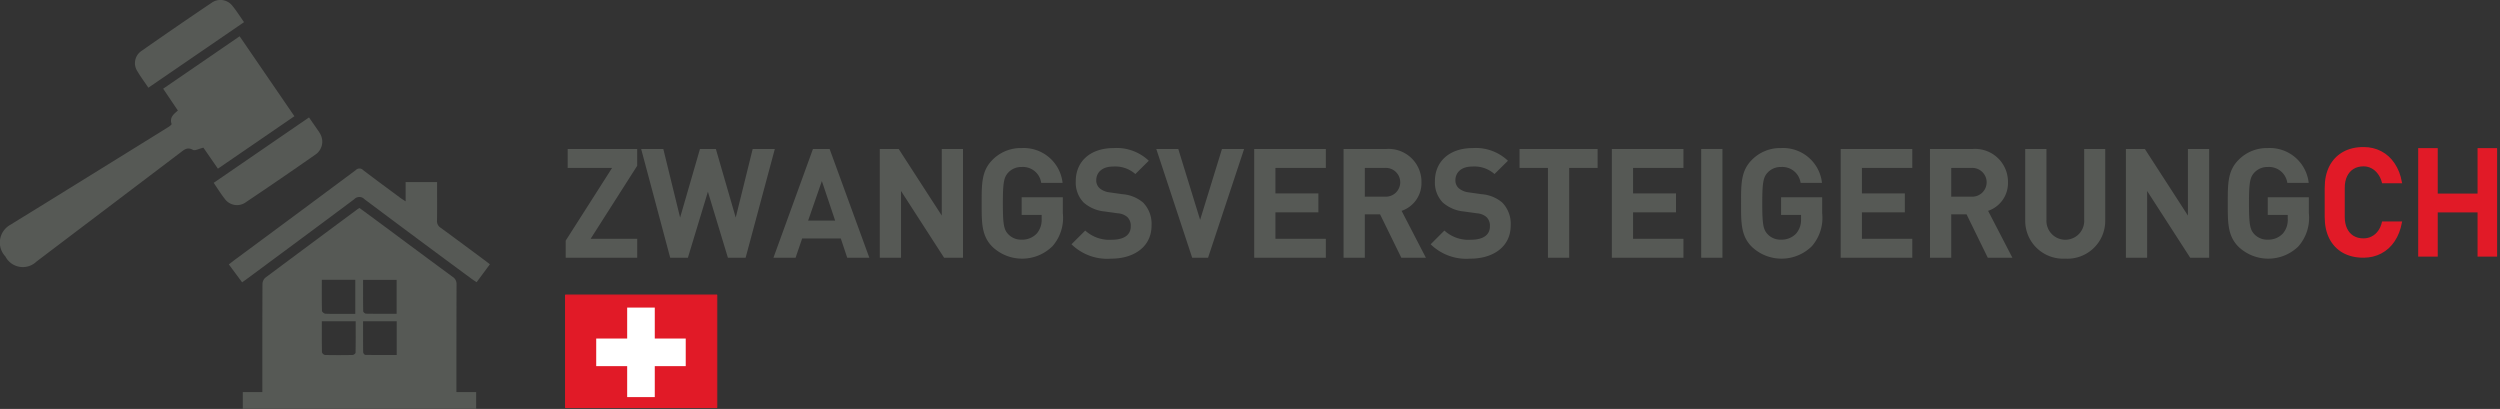 <?xml version="1.0" encoding="UTF-8" standalone="no"?>
<svg
   width="244.554"
   height="40"
   viewBox="0 0 244.554 40"
   version="1.1"
   id="svg36"
   sodipodi:docname="ZCH-Logo.svg"
   inkscape:version="1.1 (c68e22c387, 2021-05-23)"
   xmlns:inkscape="http://www.inkscape.org/namespaces/inkscape"
   xmlns:sodipodi="http://sodipodi.sourceforge.net/DTD/sodipodi-0.dtd"
   xmlns="http://www.w3.org/2000/svg"
   xmlns:svg="http://www.w3.org/2000/svg">
  <rect x="0" y="0" width="244.554" height="40" fill="#333333" stroke="none"/>
  <sodipodi:namedview
     id="namedview38"
     pagecolor="#ffffff"
     bordercolor="#666666"
     borderopacity="1.0"
     inkscape:pageshadow="2"
     inkscape:pageopacity="0.0"
     inkscape:pagecheckerboard="0"
     showgrid="false"
     inkscape:zoom="8.1190897"
     inkscape:cx="152.6649"
     inkscape:cy="25.803385"
     inkscape:window-width="3440"
     inkscape:window-height="1361"
     inkscape:window-x="-9"
     inkscape:window-y="-9"
     inkscape:window-maximized="1"
     inkscape:current-layer="svg36" />
  <defs
     id="defs4">
    <clipPath
       id="clip-path">
      <rect
         id="Rechteck_311"
         data-name="Rechteck 311"
         width="244.554"
         height="40"
         fill="none" />
    </clipPath>
    <clipPath
       id="clip-path-4">
      <rect
         id="Rechteck_311-2"
         data-name="Rechteck 311"
         width="244.554"
         height="40"
         fill="none" />
    </clipPath>
    <clipPath
       id="clip-path-3">
      <rect
         id="Rechteck_344"
         data-name="Rechteck 344"
         width="378.543"
         height="356.791"
         fill="none"
         x="0"
         y="0" />
    </clipPath>
    <clipPath
       id="clip-path-4-1">
      <rect
         id="Rechteck_289"
         data-name="Rechteck 289"
         width="200"
         height="200"
         fill="none"
         x="0"
         y="0" />
    </clipPath>
  </defs>
  <path
     id="Pfad_578"
     data-name="Pfad 578"
     d="m 28.8,11.371 -5.359,-7.822 -7.48,5.128 1.439,2.138 c -0.411,0.349 -0.832,0.681 -0.614,1.309 0.021,0.06 -0.2,0.234 -0.338,0.317 q -6.574,4.08 -13.156,8.145 c -0.746,0.462 -1.5,0.915 -2.239,1.383 a 1.982,1.982 0 0 0 -0.53,3.114 1.924,1.924 0 0 0 3.05,0.5 q 7.044,-5.332 14.086,-10.668 c 0.366,-0.277 0.674,-0.561 1.212,-0.256 0.2,0.115 0.6,-0.115 1.026,-0.214 q 0.659,0.955 1.419,2.055 l 7.48,-5.13"
     fill="#565955" />
  <path
     id="Pfad_579"
     data-name="Pfad 579"
     d="m 14.522,8.576 9.35,-6.408 C 23.472,1.597 23.129,1.046 22.72,0.552 A 1.483,1.483 0 0 0 20.722,0.258 q -3.457,2.328 -6.873,4.719 a 1.437,1.437 0 0 0 -0.4,2.007 c 0.312,0.533 0.686,1.031 1.064,1.592"
     fill="#565955" />
  <path
     id="Pfad_580"
     data-name="Pfad 580"
     d="m 24.011,19.807 q 3.459,-2.319 6.874,-4.706 a 1.526,1.526 0 0 0 0.459,-1.965 2.778,2.778 0 0 0 -0.231,-0.371 c -0.282,-0.409 -0.566,-0.817 -0.886,-1.279 l -9.324,6.4 c 0.391,0.567 0.725,1.119 1.126,1.617 a 1.469,1.469 0 0 0 1.981,0.307"
     fill="#565955" />
  <path
     id="Pfad_581"
     data-name="Pfad 581"
     d="m 44.66,27.801 a 0.812,0.812 0 0 0 -0.392,-0.726 q -3.056,-2.248 -6.1,-4.516 -1.5,-1.111 -3,-2.213 c -0.09,0.054 -0.149,0.082 -0.2,0.121 q -4.513,3.344 -9.017,6.7 a 0.865,0.865 0 0 0 -0.275,0.614 c -0.017,3.524 -0.014,7.048 -0.012,10.571 H 23.75 v 1.647 h 22.828 v -1.647 h -1.93 c 0,-3.517 0,-7.034 0.012,-10.551 M 35.517,27.38 h 3.282 v 3.316 c -1.025,0 -2.007,0.007 -2.989,-0.011 -0.1,0 -0.278,-0.151 -0.28,-0.235 -0.02,-1.013 -0.013,-2.026 -0.013,-3.069 m 0,4.047 h 3.291 v 3.3 c -1.042,0 -2.057,0.006 -3.071,-0.011 -0.075,0 -0.21,-0.165 -0.211,-0.254 -0.015,-1 -0.009,-2 -0.009,-3.036 m -0.733,3.069 c 0,0.082 -0.185,0.227 -0.287,0.228 -0.9,0.017 -1.806,0.019 -2.709,0 a 0.4,0.4 0 0 1 -0.292,-0.266 c -0.022,-1 -0.014,-2 -0.014,-3.032 h 3.312 c 0,1.046 0.007,2.06 -0.013,3.073 m -3.3,-7.126 h 3.273 v 3.328 h -1.2 c -0.575,0 -1.151,0.015 -1.725,-0.014 -0.121,-0.007 -0.331,-0.175 -0.334,-0.273 -0.025,-1 -0.015,-2 -0.015,-3.042"
     fill="#565955" />
  <path
     id="Pfad_582"
     data-name="Pfad 582"
     d="m 47.502,25.527 c -1.465,-1.085 -2.926,-2.175 -4.4,-3.25 a 0.753,0.753 0 0 1 -0.353,-0.694 c 0.018,-1.1 0.007,-2.2 0.007,-3.3 v -0.474 h -3.078 v 1.888 C 39.461,19.554 39.323,19.473 39.194,19.378 37.966,18.469 36.735,17.566 35.52,16.639 a 0.49,0.49 0 0 0 -0.715,0 q -5.886,4.381 -11.796,8.745 c -0.2,0.152 -0.4,0.311 -0.625,0.48 l 1.3,1.753 c 0.2,-0.139 0.342,-0.24 0.484,-0.346 3.5,-2.592 7,-5.176 10.485,-7.785 a 0.687,0.687 0 0 1 1,0 q 5.2,3.9 10.441,7.76 c 0.165,0.122 0.339,0.232 0.529,0.361 0.453,-0.613 0.87,-1.176 1.3,-1.757 -0.171,-0.13 -0.3,-0.231 -0.429,-0.328"
     fill="#565955" />
  <path
     id="Pfad_583"
     data-name="Pfad 583"
     d="m 55.337,25.211 v -1.673 l 4.539,-7.112 h -4.345 v -1.853 h 6.8 v 1.643 l -4.555,7.143 h 4.557 v 1.853 z"
     fill="#565955" />
  <path
     id="Pfad_584"
     data-name="Pfad 584"
     d="m 72.938,25.211 h -1.733 l -1.957,-6.455 -1.957,6.455 h -1.732 l -2.84,-10.638 h 2.167 l 1.643,6.709 1.943,-6.709 h 1.554 l 1.943,6.709 1.659,-6.709 h 2.166 z"
     fill="#565955" />
  <path
     id="Pfad_585"
     data-name="Pfad 585"
     d="m 82.876,25.211 -0.628,-1.883 h -3.78 l -0.643,1.883 H 75.66 l 3.865,-10.638 h 1.629 l 3.885,10.638 z m -2.48,-7.5 -1.344,3.87 h 2.644 z"
     fill="#565955" />
  <path
     id="Pfad_586"
     data-name="Pfad 586"
     d="m 92.352,25.211 -4.213,-6.529 v 6.529 H 86.062 V 14.573 h 1.849 l 4.213,6.514 v -6.514 h 2.077 v 10.638 z"
     fill="#565955" />
  <path
     id="Pfad_587"
     data-name="Pfad 587"
     d="m 102.946,24.091 a 4.221,4.221 0 0 1 -5.872,0.045 c -1.076,-1.076 -1.046,-2.405 -1.046,-4.243 0,-1.838 -0.03,-3.167 1.046,-4.243 a 3.871,3.871 0 0 1 2.869,-1.166 3.824,3.824 0 0 1 4,3.407 h -2.092 a 1.8,1.8 0 0 0 -1.912,-1.555 1.726,1.726 0 0 0 -1.33,0.567 c -0.4,0.449 -0.508,0.942 -0.508,2.988 0,2.046 0.1,2.556 0.508,3 a 1.717,1.717 0 0 0 1.33,0.553 1.953,1.953 0 0 0 1.479,-0.6 2.051,2.051 0 0 0 0.478,-1.42 v -0.4 h -1.957 v -1.728 h 4.028 v 1.553 a 4.221,4.221 0 0 1 -1.016,3.242"
     fill="#565955" />
  <path
     id="Pfad_588"
     data-name="Pfad 588"
     d="m 108.701,25.301 a 4.991,4.991 0 0 1 -3.885,-1.405 l 1.344,-1.343 a 3.484,3.484 0 0 0 2.57,0.9 c 1.225,0 1.883,-0.464 1.883,-1.315 a 1.183,1.183 0 0 0 -0.329,-0.9 1.581,1.581 0 0 0 -0.942,-0.373 l -1.284,-0.179 a 3.613,3.613 0 0 1 -2.062,-0.882 2.811,2.811 0 0 1 -0.762,-2.092 c 0,-1.9 1.4,-3.227 3.706,-3.227 a 4.558,4.558 0 0 1 3.436,1.24 l -1.315,1.3 a 2.958,2.958 0 0 0 -2.181,-0.732 c -1.106,0 -1.644,0.612 -1.644,1.344 a 1.029,1.029 0 0 0 0.314,0.762 1.825,1.825 0 0 0 0.986,0.418 l 1.255,0.179 a 3.525,3.525 0 0 1 2.032,0.822 2.981,2.981 0 0 1 0.822,2.256 c 0,2.062 -1.719,3.228 -3.945,3.228"
     fill="#565955" />
  <path
     id="Pfad_589"
     data-name="Pfad 589"
     d="m 118.175,25.211 h -1.554 L 113.11,14.573 h 2.151 l 2.137,6.933 2.137,-6.933 h 2.166 z"
     fill="#565955" />
  <path
     id="Pfad_590"
     data-name="Pfad 590"
     d="M 122.689,25.211 V 14.573 h 7.007 v 1.853 h -4.93 v 2.495 h 4.2 v 1.853 h -4.2 v 2.585 h 4.93 v 1.853 z"
     fill="#565955" />
  <path
     id="Pfad_591"
     data-name="Pfad 591"
     d="m 137.079,25.212 -2.077,-4.243 h -1.494 v 4.243 H 131.43 V 14.574 h 4.169 a 3.216,3.216 0 0 1 3.451,3.257 2.865,2.865 0 0 1 -1.943,2.794 l 2.376,4.587 z m -1.614,-8.785 h -1.957 v 2.809 h 1.957 a 1.408,1.408 0 1 0 0,-2.809"
     fill="#565955" />
  <path
     id="Pfad_592"
     data-name="Pfad 592"
     d="m 143.834,25.301 a 4.992,4.992 0 0 1 -3.885,-1.405 l 1.344,-1.343 a 3.484,3.484 0 0 0 2.57,0.9 c 1.225,0 1.883,-0.464 1.883,-1.315 a 1.183,1.183 0 0 0 -0.329,-0.9 1.581,1.581 0 0 0 -0.942,-0.373 l -1.284,-0.179 a 3.613,3.613 0 0 1 -2.062,-0.882 2.811,2.811 0 0 1 -0.762,-2.092 c 0,-1.9 1.4,-3.227 3.706,-3.227 a 4.558,4.558 0 0 1 3.436,1.24 l -1.315,1.3 a 2.958,2.958 0 0 0 -2.181,-0.732 c -1.106,0 -1.644,0.612 -1.644,1.344 a 1.029,1.029 0 0 0 0.314,0.762 1.828,1.828 0 0 0 0.986,0.418 l 1.256,0.179 a 3.519,3.519 0 0 1 2.031,0.822 2.978,2.978 0 0 1 0.822,2.256 c 0,2.062 -1.719,3.228 -3.945,3.228"
     fill="#565955" />
  <path
     id="Pfad_593"
     data-name="Pfad 593"
     d="m 153.501,16.426 v 8.785 h -2.077 v -8.785 h -2.779 v -1.852 h 7.635 v 1.853 z"
     fill="#565955" />
  <path
     id="Pfad_594"
     data-name="Pfad 594"
     d="M 157.672,25.211 V 14.573 h 7.007 v 1.853 h -4.93 v 2.495 h 4.2 v 1.853 h -4.2 v 2.585 h 4.93 v 1.853 z"
     fill="#565955" />
  <rect
     id="Rechteck_310"
     data-name="Rechteck 310"
     width="2.077"
     height="10.638"
     fill="#565955"
     x="166.414"
     y="14.573" />
  <path
     id="Pfad_595"
     data-name="Pfad 595"
     d="m 177.232,24.091 a 4.221,4.221 0 0 1 -5.872,0.045 c -1.076,-1.076 -1.046,-2.405 -1.046,-4.243 0,-1.838 -0.03,-3.167 1.046,-4.243 a 3.871,3.871 0 0 1 2.869,-1.166 3.824,3.824 0 0 1 4,3.407 h -2.091 a 1.806,1.806 0 0 0 -1.913,-1.555 1.73,1.73 0 0 0 -1.331,0.567 c -0.4,0.449 -0.507,0.942 -0.507,2.988 0,2.046 0.1,2.556 0.507,3 a 1.72,1.72 0 0 0 1.331,0.553 1.953,1.953 0 0 0 1.479,-0.6 2.05,2.05 0 0 0 0.477,-1.42 v -0.4 h -1.952 v -1.728 h 4.019 v 1.553 a 4.218,4.218 0 0 1 -1.016,3.242"
     fill="#565955" />
  <path
     id="Pfad_596"
     data-name="Pfad 596"
     d="M 180.058,25.211 V 14.573 h 7.007 v 1.853 h -4.93 v 2.495 h 4.2 v 1.853 h -4.2 v 2.585 h 4.93 v 1.853 z"
     fill="#565955" />
  <path
     id="Pfad_597"
     data-name="Pfad 597"
     d="m 194.448,25.212 -2.076,-4.243 h -1.5 v 4.243 h -2.077 V 14.574 h 4.177 a 3.216,3.216 0 0 1 3.451,3.257 2.865,2.865 0 0 1 -1.943,2.794 l 2.376,4.587 z m -1.614,-8.785 h -1.962 v 2.809 h 1.957 a 1.408,1.408 0 1 0 0,-2.809"
     fill="#565955" />
  <path
     id="Pfad_598"
     data-name="Pfad 598"
     d="m 202.026,25.298 a 3.7,3.7 0 0 1 -3.915,-3.736 v -6.989 h 2.077 v 6.917 a 1.849,1.849 0 1 0 3.691,0 v -6.917 h 2.058 v 6.992 a 3.7,3.7 0 0 1 -3.915,3.736"
     fill="#565955" />
  <path
     id="Pfad_599"
     data-name="Pfad 599"
     d="m 214.248,25.211 -4.213,-6.529 v 6.529 h -2.077 V 14.573 h 1.855 l 4.213,6.514 v -6.514 h 2.077 v 10.638 z"
     fill="#565955" />
  <path
     id="Pfad_600"
     data-name="Pfad 600"
     d="m 224.843,24.091 a 4.221,4.221 0 0 1 -5.872,0.045 c -1.076,-1.076 -1.046,-2.405 -1.046,-4.243 0,-1.838 -0.03,-3.167 1.046,-4.243 a 3.871,3.871 0 0 1 2.869,-1.166 3.824,3.824 0 0 1 4,3.407 h -2.091 a 1.806,1.806 0 0 0 -1.913,-1.555 1.73,1.73 0 0 0 -1.331,0.567 c -0.4,0.449 -0.507,0.942 -0.507,2.988 0,2.046 0.1,2.556 0.507,3 a 1.72,1.72 0 0 0 1.331,0.553 1.953,1.953 0 0 0 1.479,-0.6 2.05,2.05 0 0 0 0.477,-1.42 v -0.4 h -1.956 v -1.728 h 4.019 v 1.553 a 4.218,4.218 0 0 1 -1.016,3.242"
     fill="#565955" />
  <g
     inkscape:label="Ebene 1"
     id="layer1"
     transform="matrix(0.132,0,0,0.132,49.531,18.516)">
    <rect
       style="fill:#e11a27;fill-opacity:1;stroke:#e11a27;stroke-width:0.831;stroke-linecap:round;stroke-linejoin:round;stroke-opacity:1"
       id="rect1331-3"
       width="111.991"
       height="83.301"
       x="43.92"
       y="78.421" />
    <g
       id="g13272"
       transform="matrix(1.45,0,0,1.45,-29.695,-58.107)">
      <rect
         style="fill:#ffffff;fill-opacity:1;stroke:none;stroke-width:0.446;stroke-linecap:round;stroke-linejoin:round;stroke-opacity:1"
         id="rect13124"
         width="14.107"
         height="45.751"
         x="82.235"
         y="100.532" />
      <rect
         style="fill:#ffffff;fill-opacity:1;stroke:none;stroke-width:0.446;stroke-linecap:round;stroke-linejoin:round;stroke-opacity:1"
         id="rect13124-8"
         width="14.107"
         height="45.751"
         x="116.354"
         y="-112.163"
         transform="rotate(90)" />
    </g>
  </g>
  <g
     aria-label="CH"
     id="text11308"
     style="font-size:14.667px;line-height:1.25;font-family:Arial;-inkscape-font-specification:Arial;fill:#e11a27;fill-opacity:1;stroke:#e11a27;stroke-opacity:1;stroke-width:0.2;stroke-miterlimit:4;stroke-dasharray:none">
    <path
       d="m 231.201,25.11 q -1.132,0 -1.969,-0.465 -0.831,-0.473 -1.282,-1.346 -0.444,-0.874 -0.444,-2.07 v -2.857 q 0,-1.196 0.444,-2.07 0.451,-0.874 1.282,-1.346 0.838,-0.473 1.969,-0.473 0.938,0 1.697,0.401 0.766,0.401 1.268,1.16 0.508,0.752 0.695,1.783 v 0 h -1.762 v 0 q -0.129,-0.501 -0.408,-0.874 -0.279,-0.38 -0.666,-0.58 -0.38,-0.201 -0.824,-0.201 -0.594,0 -1.031,0.272 -0.43,0.265 -0.666,0.759 -0.236,0.494 -0.236,1.167 v 2.857 q 0,0.673 0.236,1.167 0.236,0.494 0.666,0.759 0.437,0.265 1.031,0.265 0.451,0 0.831,-0.193 0.387,-0.193 0.666,-0.566 0.279,-0.372 0.401,-0.895 v 0 h 1.762 v 0 q -0.193,1.031 -0.702,1.79 -0.501,0.752 -1.268,1.153 -0.759,0.401 -1.69,0.401 z"
       style="font-weight:600;font-family:Bahnschrift;-inkscape-font-specification:'Bahnschrift Semi-Bold';fill:#e11a27;fill-opacity:1;stroke:#e11a27;stroke-opacity:1;stroke-width:0.2;stroke-miterlimit:4;stroke-dasharray:none"
       id="path56796" />
    <path
       d="m 242.459,14.59 h 1.712 v 10.413 h -1.712 z m -5.808,0 h 1.712 v 10.413 h -1.712 z m 0.91,4.447 h 5.923 v 1.64 h -5.923 z"
       style="font-weight:600;font-family:Bahnschrift;-inkscape-font-specification:'Bahnschrift Semi-Bold';fill:#e11a27;fill-opacity:1;stroke:#e11a27;stroke-opacity:1;stroke-width:0.2;stroke-miterlimit:4;stroke-dasharray:none"
       id="path56798" />
  </g>
</svg>
